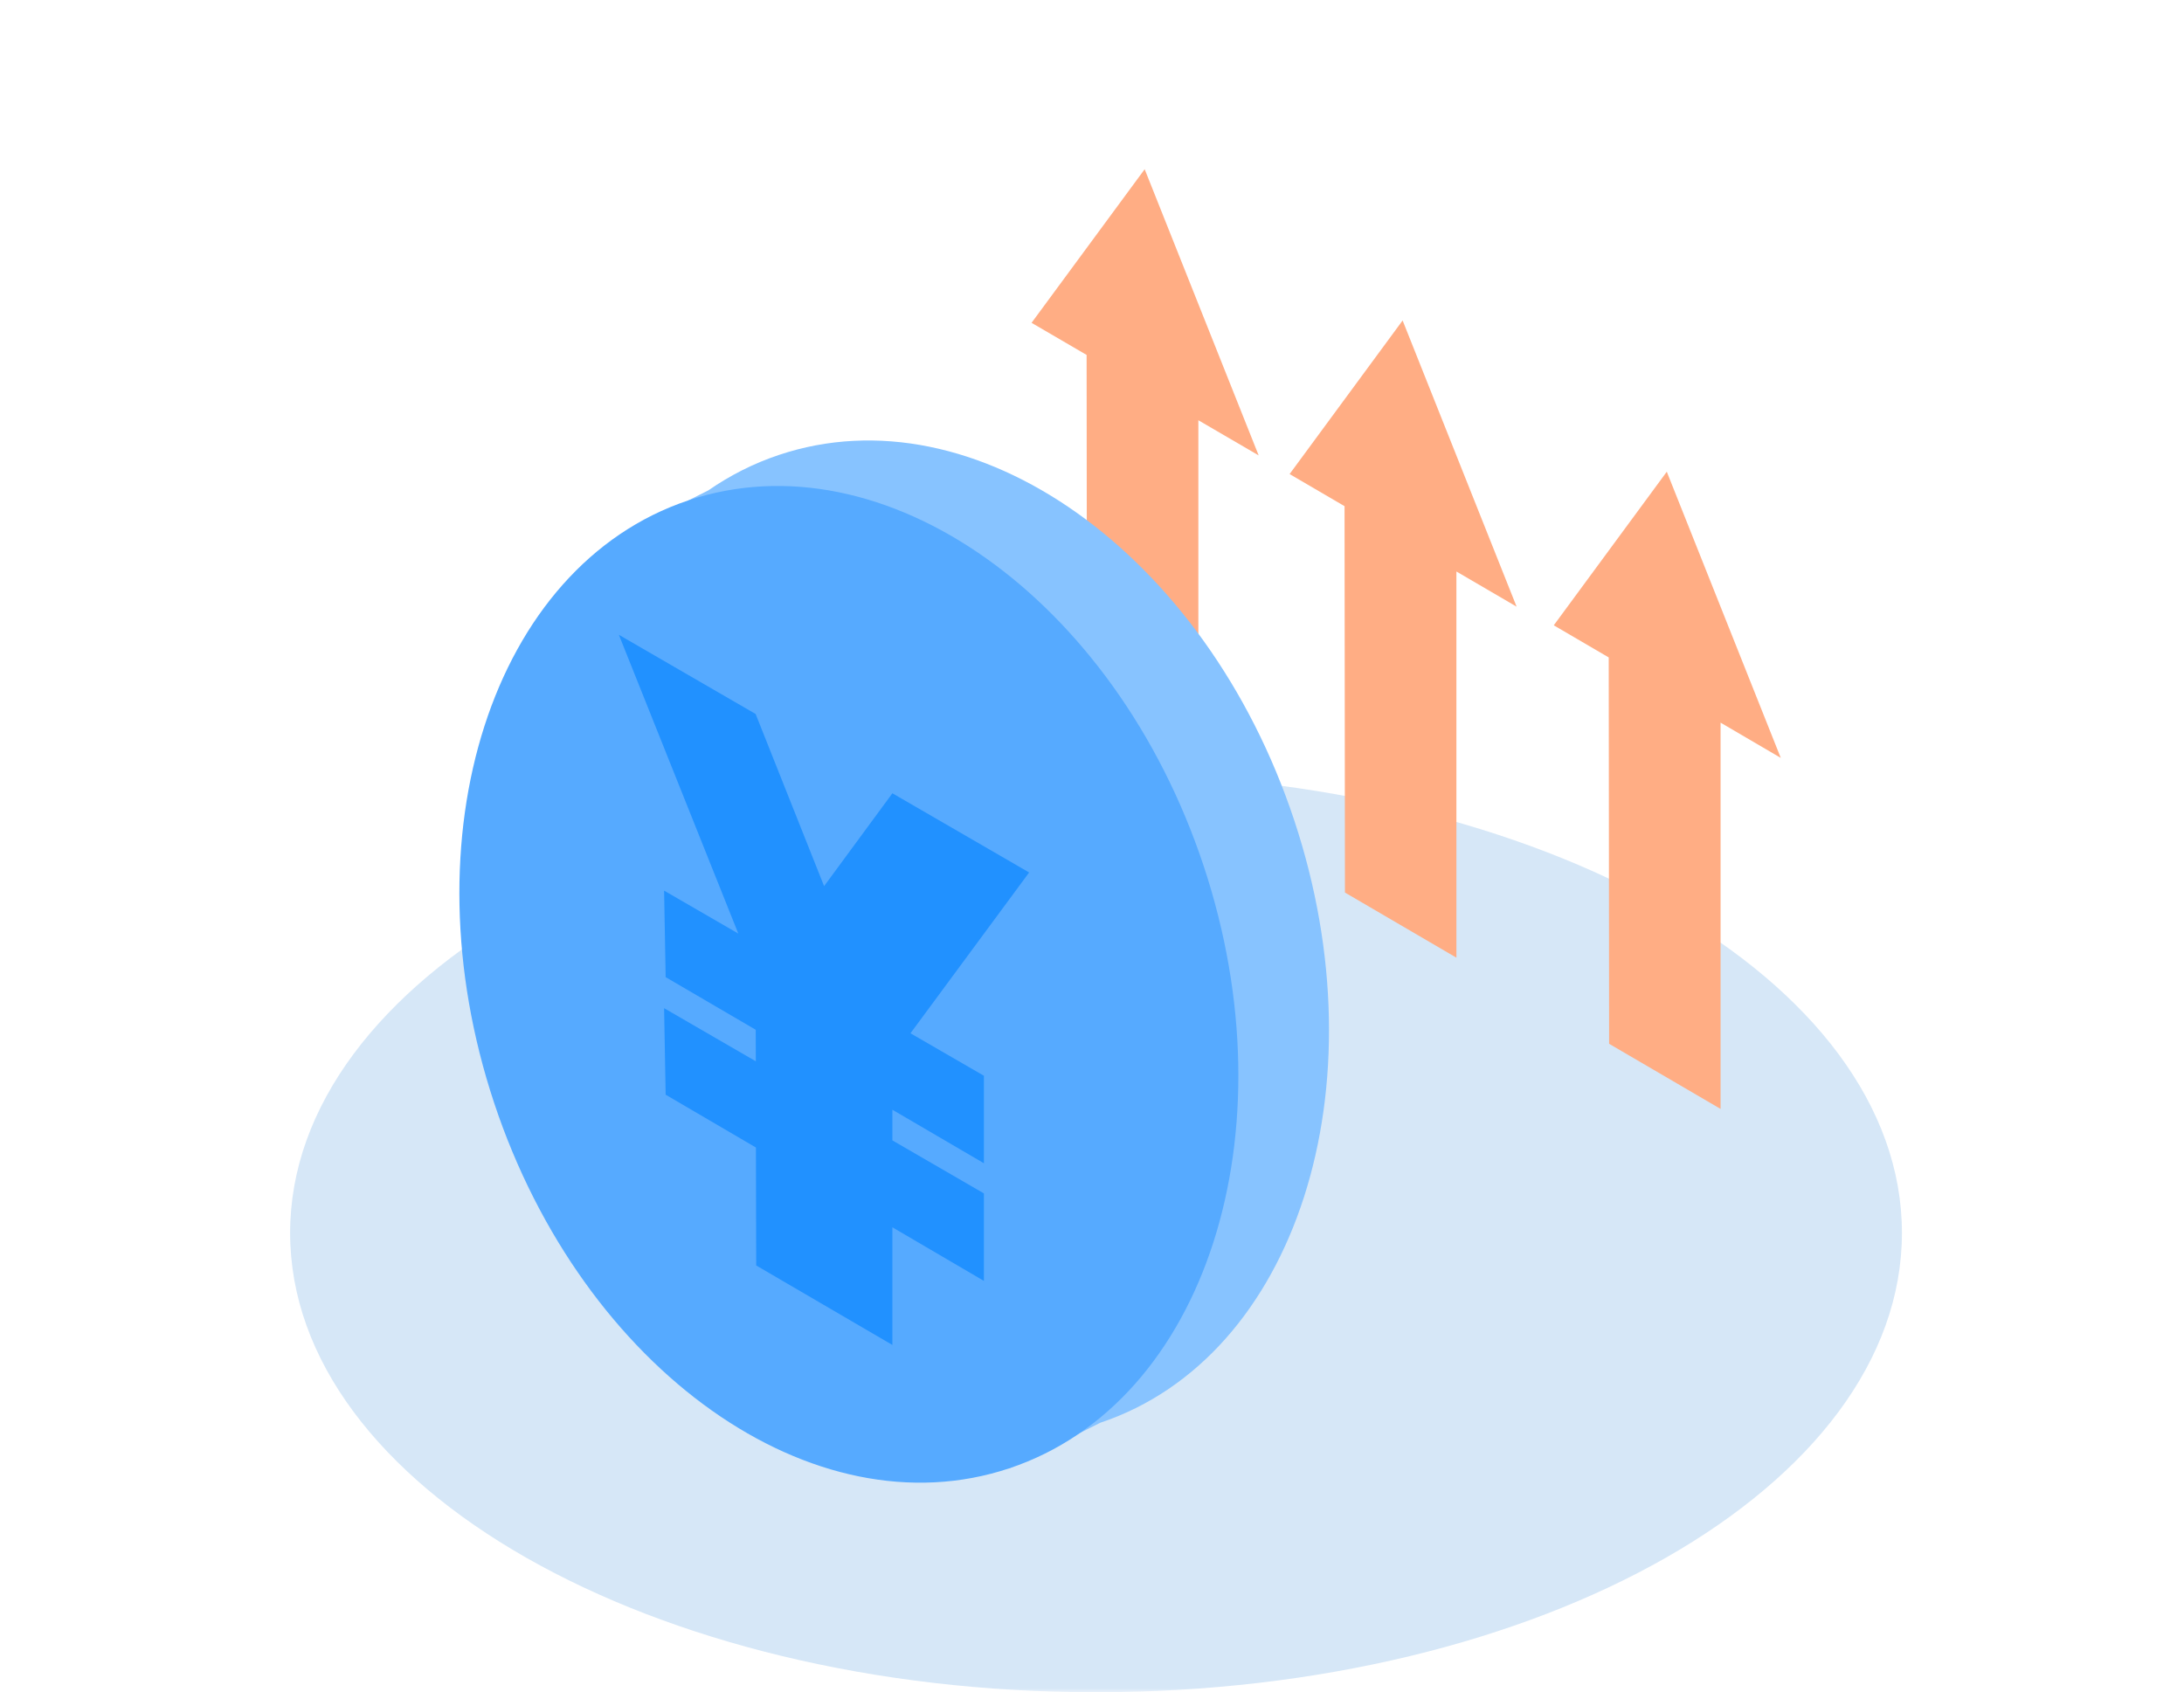 <svg width="271" height="210" viewBox="0 0 271 210" fill="none" xmlns="http://www.w3.org/2000/svg">
<mask id="mask0_249_303" style="mask-type:alpha" maskUnits="userSpaceOnUse" x="0" y="0" width="271" height="210">
<rect width="271" height="210" fill="#D9D9D9"/>
</mask>
<g mask="url(#mask0_249_303)">
<path d="M136 96C80.777 96 36 121.528 36 153C36 184.472 80.777 210 136 210C191.223 210 236 184.487 236 153C236 121.528 191.223 96 136 96Z" fill="#D6E7F7"/>
<path d="M156.181 56.514L142.036 21L128 40.06L134.831 44.046L134.879 91.993L148.698 100.075V52.152L156.181 56.514Z" fill="#FFAD84"/>
<path d="M188.187 75.284L174.043 39.769L160.019 58.829L166.837 62.815L166.886 110.762L180.717 118.844V70.921L188.187 75.284Z" fill="#FFAD84"/>
<path d="M220.966 94.052L206.822 58.538L192.798 77.598L199.616 81.584L199.665 129.531L213.496 137.612V89.678L220.966 94.052Z" fill="#FFAD84"/>
<path d="M160.587 101.775C149.58 68.611 120.941 48.316 96.646 56.458C93.496 57.512 90.588 58.991 87.908 60.844L85.386 62.117L85.555 62.638C69.334 75.906 63.42 103.677 72.581 131.243C81.741 158.821 103.067 177.469 123.97 178.317L125.261 182.219L136.522 176.56C160.828 168.43 171.606 134.951 160.587 101.775Z" fill="#87C3FF"/>
<path d="M125.274 182.2C149.58 174.063 160.356 140.582 149.342 107.419C138.328 74.255 109.695 53.966 85.389 62.103C61.082 70.24 50.307 103.721 61.321 136.884C72.335 170.048 100.968 190.337 125.274 182.2Z" fill="#56AAFF"/>
<path d="M127.699 108.27L110.731 98.443L102.258 109.966L93.762 88.604L76.793 78.777L91.614 115.855L82.405 110.523L82.598 121.259L93.774 127.79L93.786 131.704L82.405 125.112L82.598 135.848L93.798 142.403L93.834 157.04L110.731 166.903V152.302L122.087 158.954V148.098L110.731 141.518V137.714L122.087 144.354V133.497L112.975 128.226L127.699 108.27Z" fill="#2191FF"/>
</g>
</svg>
